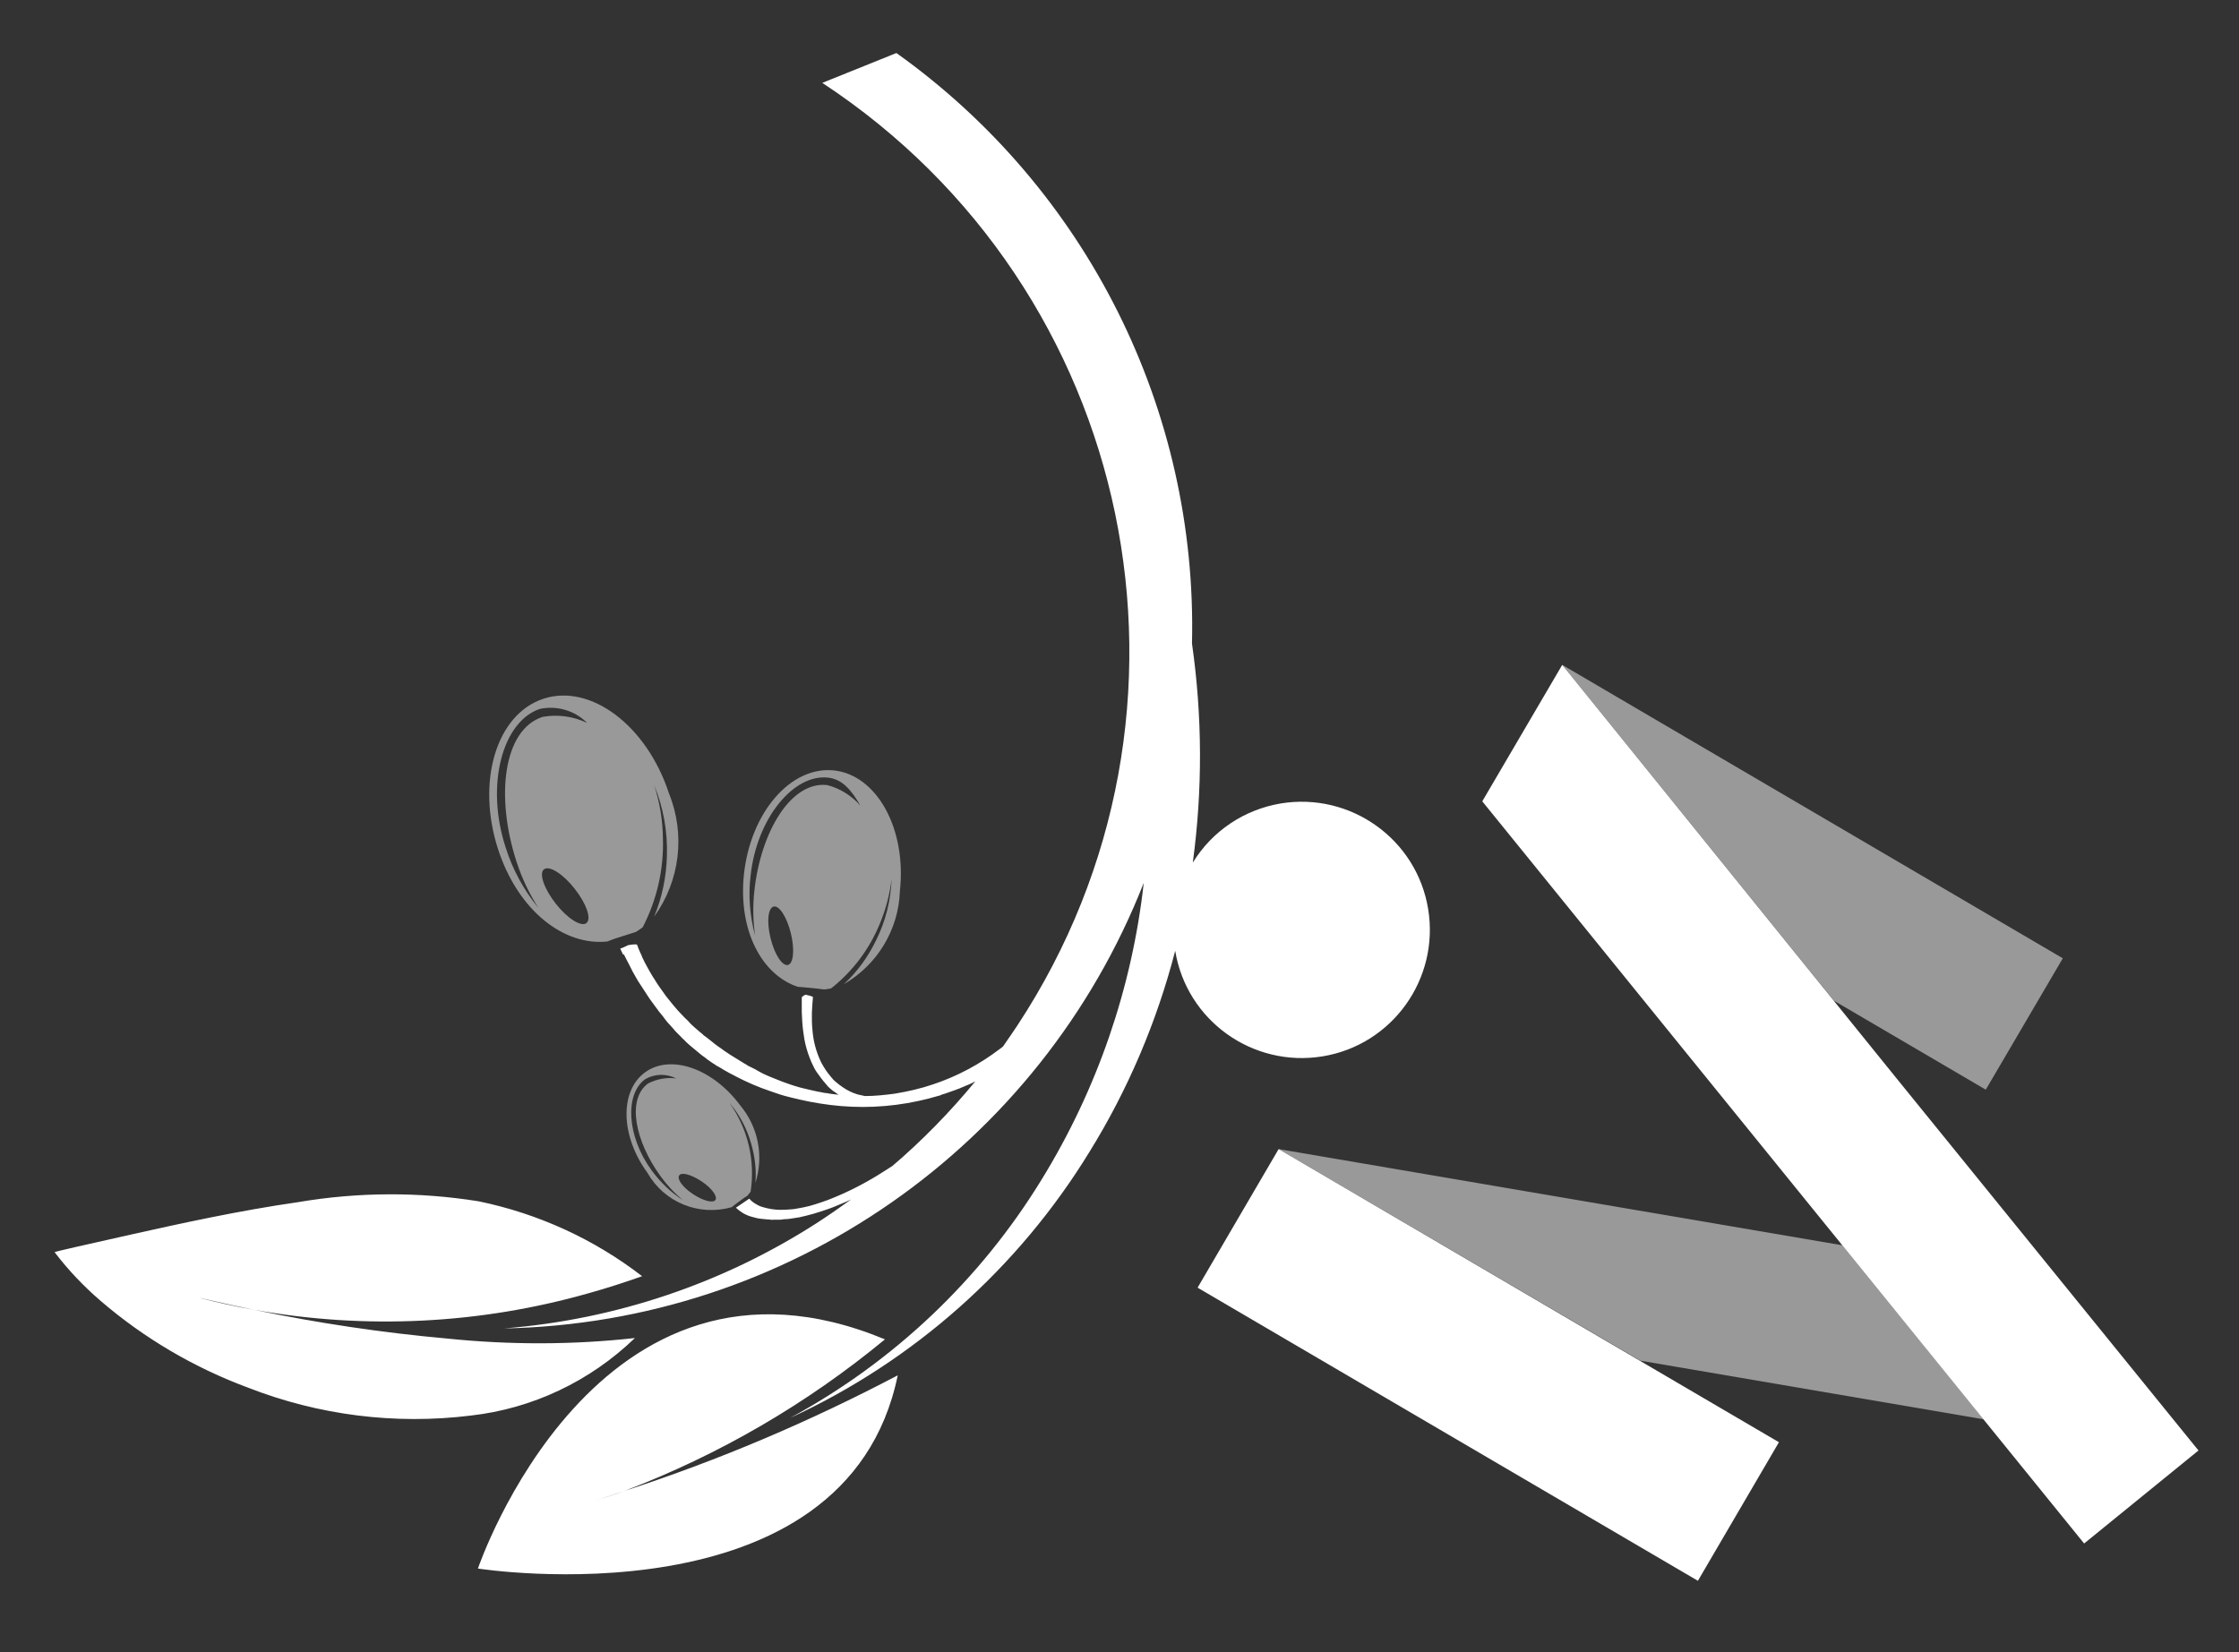 <?xml version="1.0" encoding="utf-8"?>
<!-- Generator: Adobe Illustrator 25.2.1, SVG Export Plug-In . SVG Version: 6.00 Build 0)  -->
<svg version="1.1" id="Calque_2" xmlns="http://www.w3.org/2000/svg" xmlns:xlink="http://www.w3.org/1999/xlink" x="0px" y="0px"
	 viewBox="0 0 84 62" style="enable-background:new 0 0 84 62;" xml:space="preserve">
<rect x="0" y="0" width="84" height="62" fill="#333333" stroke="none"/>
<style type="text/css">
	.st0{opacity:0.5;clip-path:url(#SVGID_2_);fill:#FFFFFF;enable-background:new    ;}
	.st1{clip-path:url(#SVGID_2_);fill:#FFFFFF;}
</style>
<g>
	<defs>
		<rect id="SVGID_1_" x="-4.96" y="-6.68" width="114" height="70"/>
	</defs>
	<clipPath id="SVGID_2_">
		<use xlink:href="#SVGID_1_"  style="overflow:visible;"/>
	</clipPath>
	<path id="Tracé_102893" class="st0" d="M24.11,34.8c0.54-1.04,0.8-2.2,0.76-3.36c-0.01-0.67-0.12-1.34-0.33-1.98
		c0.35,0.84,0.51,1.75,0.48,2.66c-0.02,0.78-0.18,1.56-0.48,2.28c0.97-1.34,1.18-3.09,0.56-4.62c-0.83-2.55-2.94-4.14-4.71-3.56
		s-2.53,3.11-1.7,5.66c0.75,2.29,2.46,3.62,4.09,3.45c0.17-0.07,0.38-0.14,0.61-0.21c0.17-0.05,0.33-0.11,0.47-0.15
		C23.95,34.91,24.03,34.86,24.11,34.8z M18.97,31.8c-0.77-2.36-0.11-4.74,1.29-5.2c0.64-0.13,1.3,0.06,1.77,0.53
		c-0.52-0.25-1.1-0.33-1.67-0.23c-1.48,0.48-1.78,2.99-0.98,5.44c0.2,0.61,0.47,1.19,0.82,1.73C19.65,33.4,19.23,32.63,18.97,31.8
		L18.97,31.8z M22,34.64c-0.2,0.15-0.71-0.17-1.15-0.73s-0.64-1.14-0.44-1.29s0.71,0.17,1.15,0.73S22.2,34.48,22,34.64L22,34.64z
		 M31.29,28.91c-1.62-0.17-3.13,1.57-3.38,3.9c-0.22,2.09,0.66,3.77,2.02,4.22c0.16,0.01,0.35,0.03,0.56,0.05
		c0.16,0.02,0.3,0.03,0.43,0.05c0.09-0.01,0.17-0.02,0.26-0.04c0.8-0.63,1.43-1.46,1.82-2.41c0.23-0.54,0.38-1.11,0.45-1.7
		c-0.03,0.8-0.22,1.58-0.58,2.3c-0.3,0.62-0.7,1.18-1.21,1.65c1.25-0.72,2.05-2.04,2.1-3.48C34.02,31.12,32.91,29.09,31.29,28.91
		L31.29,28.91z M29.56,36.21c-0.21,0.05-0.5-0.39-0.65-1s-0.1-1.13,0.11-1.19s0.5,0.39,0.65,1S29.77,36.16,29.56,36.21L29.56,36.21z
		 M31.03,29.46c-1.35-0.15-2.49,1.74-2.73,3.98c-0.06,0.56-0.05,1.12,0.03,1.67c-0.2-0.73-0.26-1.5-0.17-2.25
		c0.23-2.15,1.61-3.82,2.9-3.68c0.55,0.06,0.88,0.47,1.22,1.05C31.95,29.86,31.51,29.58,31.03,29.46L31.03,29.46z M24.2,40.24
		c-0.96,0.7-0.92,2.39,0.09,3.77c0.63,1.11,1.93,1.64,3.16,1.29c0.09-0.07,0.2-0.16,0.33-0.25c0.09-0.07,0.18-0.13,0.26-0.18
		c0.04-0.05,0.08-0.1,0.12-0.15c0.18-1.17-0.1-2.36-0.79-3.33c0.38,0.44,0.65,0.96,0.81,1.52c0.14,0.48,0.2,0.98,0.16,1.48
		c0.32-1,0.11-2.1-0.57-2.91C26.75,40.1,25.16,39.54,24.2,40.24z M24.44,43.91c-0.93-1.28-1-2.85-0.24-3.41
		c0.36-0.21,0.8-0.22,1.17-0.03c-0.36-0.05-0.73,0.02-1.06,0.19c-0.8,0.59-0.49,2.16,0.48,3.49c0.24,0.33,0.52,0.63,0.84,0.89
		C25.17,44.75,24.77,44.36,24.44,43.91L24.44,43.91z M26.84,45.03c-0.09,0.13-0.46,0.03-0.84-0.22s-0.61-0.56-0.52-0.7
		s0.46-0.03,0.84,0.22S26.93,44.9,26.84,45.03L26.84,45.03z M47.97,43.12l13.57,7.94l12.88,2.2l-5.3-6.53L47.97,43.12z M55.72,29.89
		l2.89-4.93L55.72,29.89z M58.61,24.95L68.8,37.55l5.7,3.34l2.89-4.93L58.61,24.95z"/>
	<path id="Tracé_102894" class="st1" d="M3.78,48.82c1.63,1.4,3.5,2.5,5.52,3.25c2.66,1.04,5.53,1.4,8.36,1.05
		c2.32-0.26,4.48-1.29,6.16-2.91c-2.34,0.26-4.7,0.26-7.04,0.02c-2.44-0.22-4.86-0.58-7.25-1.08c-0.68-0.12-1.36-0.27-2.06-0.45
		c0-0.01,0.79,0.19,2.06,0.45c4.18,0.75,8.47,0.54,12.55-0.62c0.72-0.2,1.39-0.42,2.01-0.64c-1.8-1.39-3.9-2.35-6.13-2.81
		c-2.24-0.36-4.53-0.35-6.77,0.03c-2.23,0.32-4.45,0.81-6.2,1.2c-1.73,0.39-3,0.67-2.94,0.68C2.56,47.66,3.14,48.27,3.78,48.82z
		 M33.68,51.61c-3.29,1.73-6.72,3.19-10.26,4.34c-0.38,0.14-0.77,0.26-1.16,0.38c0.06-0.02,0.49-0.15,1.16-0.38
		c3.55-1.35,6.85-3.27,9.78-5.69c-10.84-4.5-15.27,8.6-15.27,8.6S31.74,61.03,33.68,51.61z M23.43,35.86
		c0.02,0.04,0.04,0.08,0.06,0.12c0.04,0.08,0.08,0.15,0.12,0.23c0.02,0.04,0.04,0.08,0.06,0.12c0.01,0.02,0.02,0.04,0.03,0.06
		l0.03,0.06c0.04,0.08,0.09,0.15,0.13,0.23s0.09,0.15,0.14,0.23s0.1,0.15,0.15,0.23s0.1,0.15,0.15,0.23s0.1,0.15,0.16,0.23
		s0.11,0.15,0.16,0.22c0.03,0.04,0.06,0.07,0.08,0.11l0.09,0.11c0.06,0.07,0.12,0.15,0.17,0.22s0.12,0.15,0.19,0.22
		s0.13,0.15,0.19,0.22l0.21,0.21c0.03,0.04,0.07,0.07,0.1,0.1c0.02,0.02,0.04,0.03,0.05,0.05l0.05,0.05
		c0.08,0.07,0.15,0.14,0.23,0.2l0.12,0.1l0.12,0.1c0.08,0.07,0.16,0.13,0.25,0.19l0.06,0.05l0.07,0.05l0.13,0.09l0.14,0.09
		c0.02,0.02,0.04,0.03,0.07,0.04l0.07,0.04c0.1,0.06,0.19,0.12,0.29,0.17l0.07,0.04l0.04,0.02l0.04,0.02l0.15,0.08
		c0.42,0.22,0.86,0.41,1.31,0.56c0.12,0.04,0.23,0.08,0.35,0.12s0.24,0.07,0.36,0.1s0.25,0.06,0.37,0.09l0.19,0.04l0.19,0.04
		c0.52,0.1,1.05,0.17,1.58,0.19c1.12,0.05,2.23-0.1,3.3-0.42c0.02,0,0.03-0.01,0.05-0.02l0.05-0.02l0.1-0.03l0.2-0.07l0.2-0.07
		l0.1-0.04c0.03-0.01,0.07-0.02,0.1-0.04c0.07-0.03,0.13-0.05,0.19-0.08l0.1-0.04c0.03-0.01,0.06-0.03,0.09-0.04l0.16-0.08
		c-0.95,1.15-1.99,2.22-3.13,3.19h-0.01c-0.15,0.1-0.31,0.2-0.47,0.3c-0.61,0.38-1.25,0.7-1.92,0.96c-0.16,0.06-0.32,0.11-0.47,0.16
		s-0.31,0.09-0.46,0.12c-0.04,0.01-0.08,0.01-0.11,0.02s-0.08,0.01-0.11,0.02l-0.11,0.02l-0.1,0.01c-0.14,0.01-0.27,0.02-0.41,0.02
		c-0.24,0-0.47-0.04-0.7-0.11c-0.1-0.03-0.19-0.08-0.27-0.13c-0.08-0.05-0.15-0.11-0.21-0.18l-0.5,0.34
		c0.08,0.08,0.17,0.14,0.26,0.2c0.1,0.06,0.22,0.11,0.33,0.14c0.13,0.04,0.26,0.07,0.39,0.08l0.1,0.01l0.11,0.01
		c0.04,0,0.07,0,0.11,0.01s0.07,0,0.11,0h0.11h0.11c0.04,0,0.08,0,0.12-0.01s0.08-0.01,0.12-0.01l0.12-0.01l0.13-0.02
		c0.04-0.01,0.09-0.01,0.13-0.02s0.09-0.01,0.13-0.02c0.17-0.04,0.35-0.08,0.52-0.13s0.35-0.11,0.53-0.17s0.36-0.14,0.53-0.21
		c0.12-0.05,0.24-0.1,0.36-0.16c-0.43,0.31-0.86,0.61-1.31,0.9c-3.52,2.26-7.54,3.61-11.71,3.94c10.64-0.21,20.11-6.81,24-16.72
		c-0.44,3.95-1.75,7.75-3.83,11.13c-2.3,3.76-5.56,6.85-9.44,8.95c4.65-2.14,8.56-5.62,11.23-9.98c1.45-2.34,2.53-4.89,3.22-7.55
		c0.43,2.62,2.91,4.39,5.53,3.96c2.62-0.43,4.39-2.91,3.96-5.53c-0.43-2.62-2.91-4.39-5.53-3.96c-1.37,0.23-2.57,1.03-3.3,2.22
		c0.37-2.73,0.36-5.49-0.03-8.22c0.21-8.77-3.95-17.07-11.09-22.16l-2.78,1.12c11.79,7.75,15.07,23.58,7.32,35.37
		c-0.18,0.27-0.36,0.53-0.54,0.79c-0.04,0.03-0.08,0.07-0.13,0.1c-0.75,0.57-1.59,1.02-2.49,1.32c-0.47,0.16-0.95,0.27-1.44,0.35
		c-0.37,0.05-0.75,0.09-1.12,0.09c-0.09-0.02-0.18-0.04-0.27-0.06c-0.2-0.06-0.39-0.15-0.56-0.27c-0.09-0.06-0.17-0.12-0.25-0.19
		l-0.06-0.05l-0.05-0.05c-0.02-0.02-0.03-0.04-0.05-0.06s-0.04-0.04-0.05-0.06c-0.07-0.08-0.13-0.16-0.19-0.25
		c-0.06-0.09-0.11-0.18-0.16-0.27c-0.19-0.39-0.3-0.81-0.33-1.23c-0.01-0.11-0.02-0.22-0.02-0.32s0-0.22,0-0.33
		c0.01-0.19,0.02-0.38,0.04-0.58c-0.04-0.02-0.09-0.04-0.14-0.05s-0.08-0.02-0.12-0.03h-0.02l-0.05,0.02
		c-0.03,0.02-0.06,0.04-0.09,0.07c0,0.07,0,0.15,0,0.22c0,0.12,0,0.23,0,0.34c0.01,0.23,0.02,0.46,0.05,0.69
		c0.02,0.12,0.03,0.23,0.05,0.34s0.05,0.23,0.08,0.34s0.07,0.22,0.11,0.33c0.04,0.11,0.09,0.22,0.14,0.32
		c0.05,0.11,0.11,0.21,0.18,0.3c0.07,0.1,0.14,0.19,0.21,0.28c0.02,0.02,0.04,0.04,0.06,0.07s0.04,0.04,0.06,0.07l0.06,0.07
		l0.07,0.06c0.02,0.02,0.04,0.04,0.07,0.06s0.04,0.04,0.07,0.05l0.07,0.05l0.07,0.05l0.04,0.02l-0.11-0.01
		c-0.12-0.01-0.24-0.03-0.35-0.05l-0.09-0.01l-0.09-0.02l-0.17-0.03l-0.09-0.02c-0.03-0.01-0.06-0.01-0.09-0.02l-0.17-0.04
		c-0.06-0.01-0.11-0.03-0.17-0.04l-0.08-0.02l-0.08-0.02c-0.11-0.03-0.22-0.07-0.32-0.1l-0.31-0.11c-0.1-0.04-0.2-0.08-0.3-0.12
		l-0.15-0.06l-0.07-0.03l-0.07-0.03c-0.1-0.04-0.19-0.09-0.28-0.14c-0.01-0.01-0.02-0.01-0.04-0.02l-0.03-0.02l-0.07-0.04
		l-0.14-0.07l-0.14-0.07l-0.03-0.02l-0.03-0.02l-0.07-0.04l-0.26-0.16c-0.04-0.03-0.09-0.05-0.13-0.08l-0.13-0.08l-0.12-0.08
		l-0.06-0.04c-0.02-0.01-0.04-0.03-0.06-0.04c-0.08-0.06-0.16-0.12-0.24-0.17l-0.12-0.09l-0.11-0.09c-0.08-0.06-0.15-0.12-0.23-0.18
		l-0.06-0.04l-0.05-0.05l-0.11-0.09c-0.07-0.06-0.15-0.13-0.22-0.19s-0.14-0.13-0.2-0.2s-0.14-0.13-0.2-0.2l-0.19-0.2
		c-0.06-0.07-0.12-0.14-0.18-0.21s-0.11-0.14-0.17-0.21c-0.03-0.03-0.05-0.07-0.08-0.1s-0.05-0.07-0.08-0.11l-0.15-0.21
		c-0.05-0.07-0.1-0.14-0.15-0.22s-0.09-0.15-0.14-0.22c-0.09-0.15-0.17-0.29-0.25-0.44c-0.04-0.07-0.08-0.15-0.11-0.22
		c-0.02-0.04-0.04-0.07-0.05-0.11s-0.03-0.07-0.05-0.11c-0.05-0.11-0.09-0.21-0.13-0.32l-0.03-0.01h-0.02c-0.06,0-0.11,0-0.17,0.01
		c-0.04,0.01-0.08,0.01-0.12,0.02c-0.09,0.04-0.17,0.09-0.27,0.12l-0.02,0.01l0.11,0.23C23.39,35.78,23.41,35.82,23.43,35.86
		L23.43,35.86z M66.74,54.12L47.97,43.12l-3.04,5.2L63.7,59.32L66.74,54.12z M82.48,54.43L71.18,40.5L58.61,24.95l-3,5.12
		l22.58,27.85L82.48,54.43z"/>
</g>
</svg>
